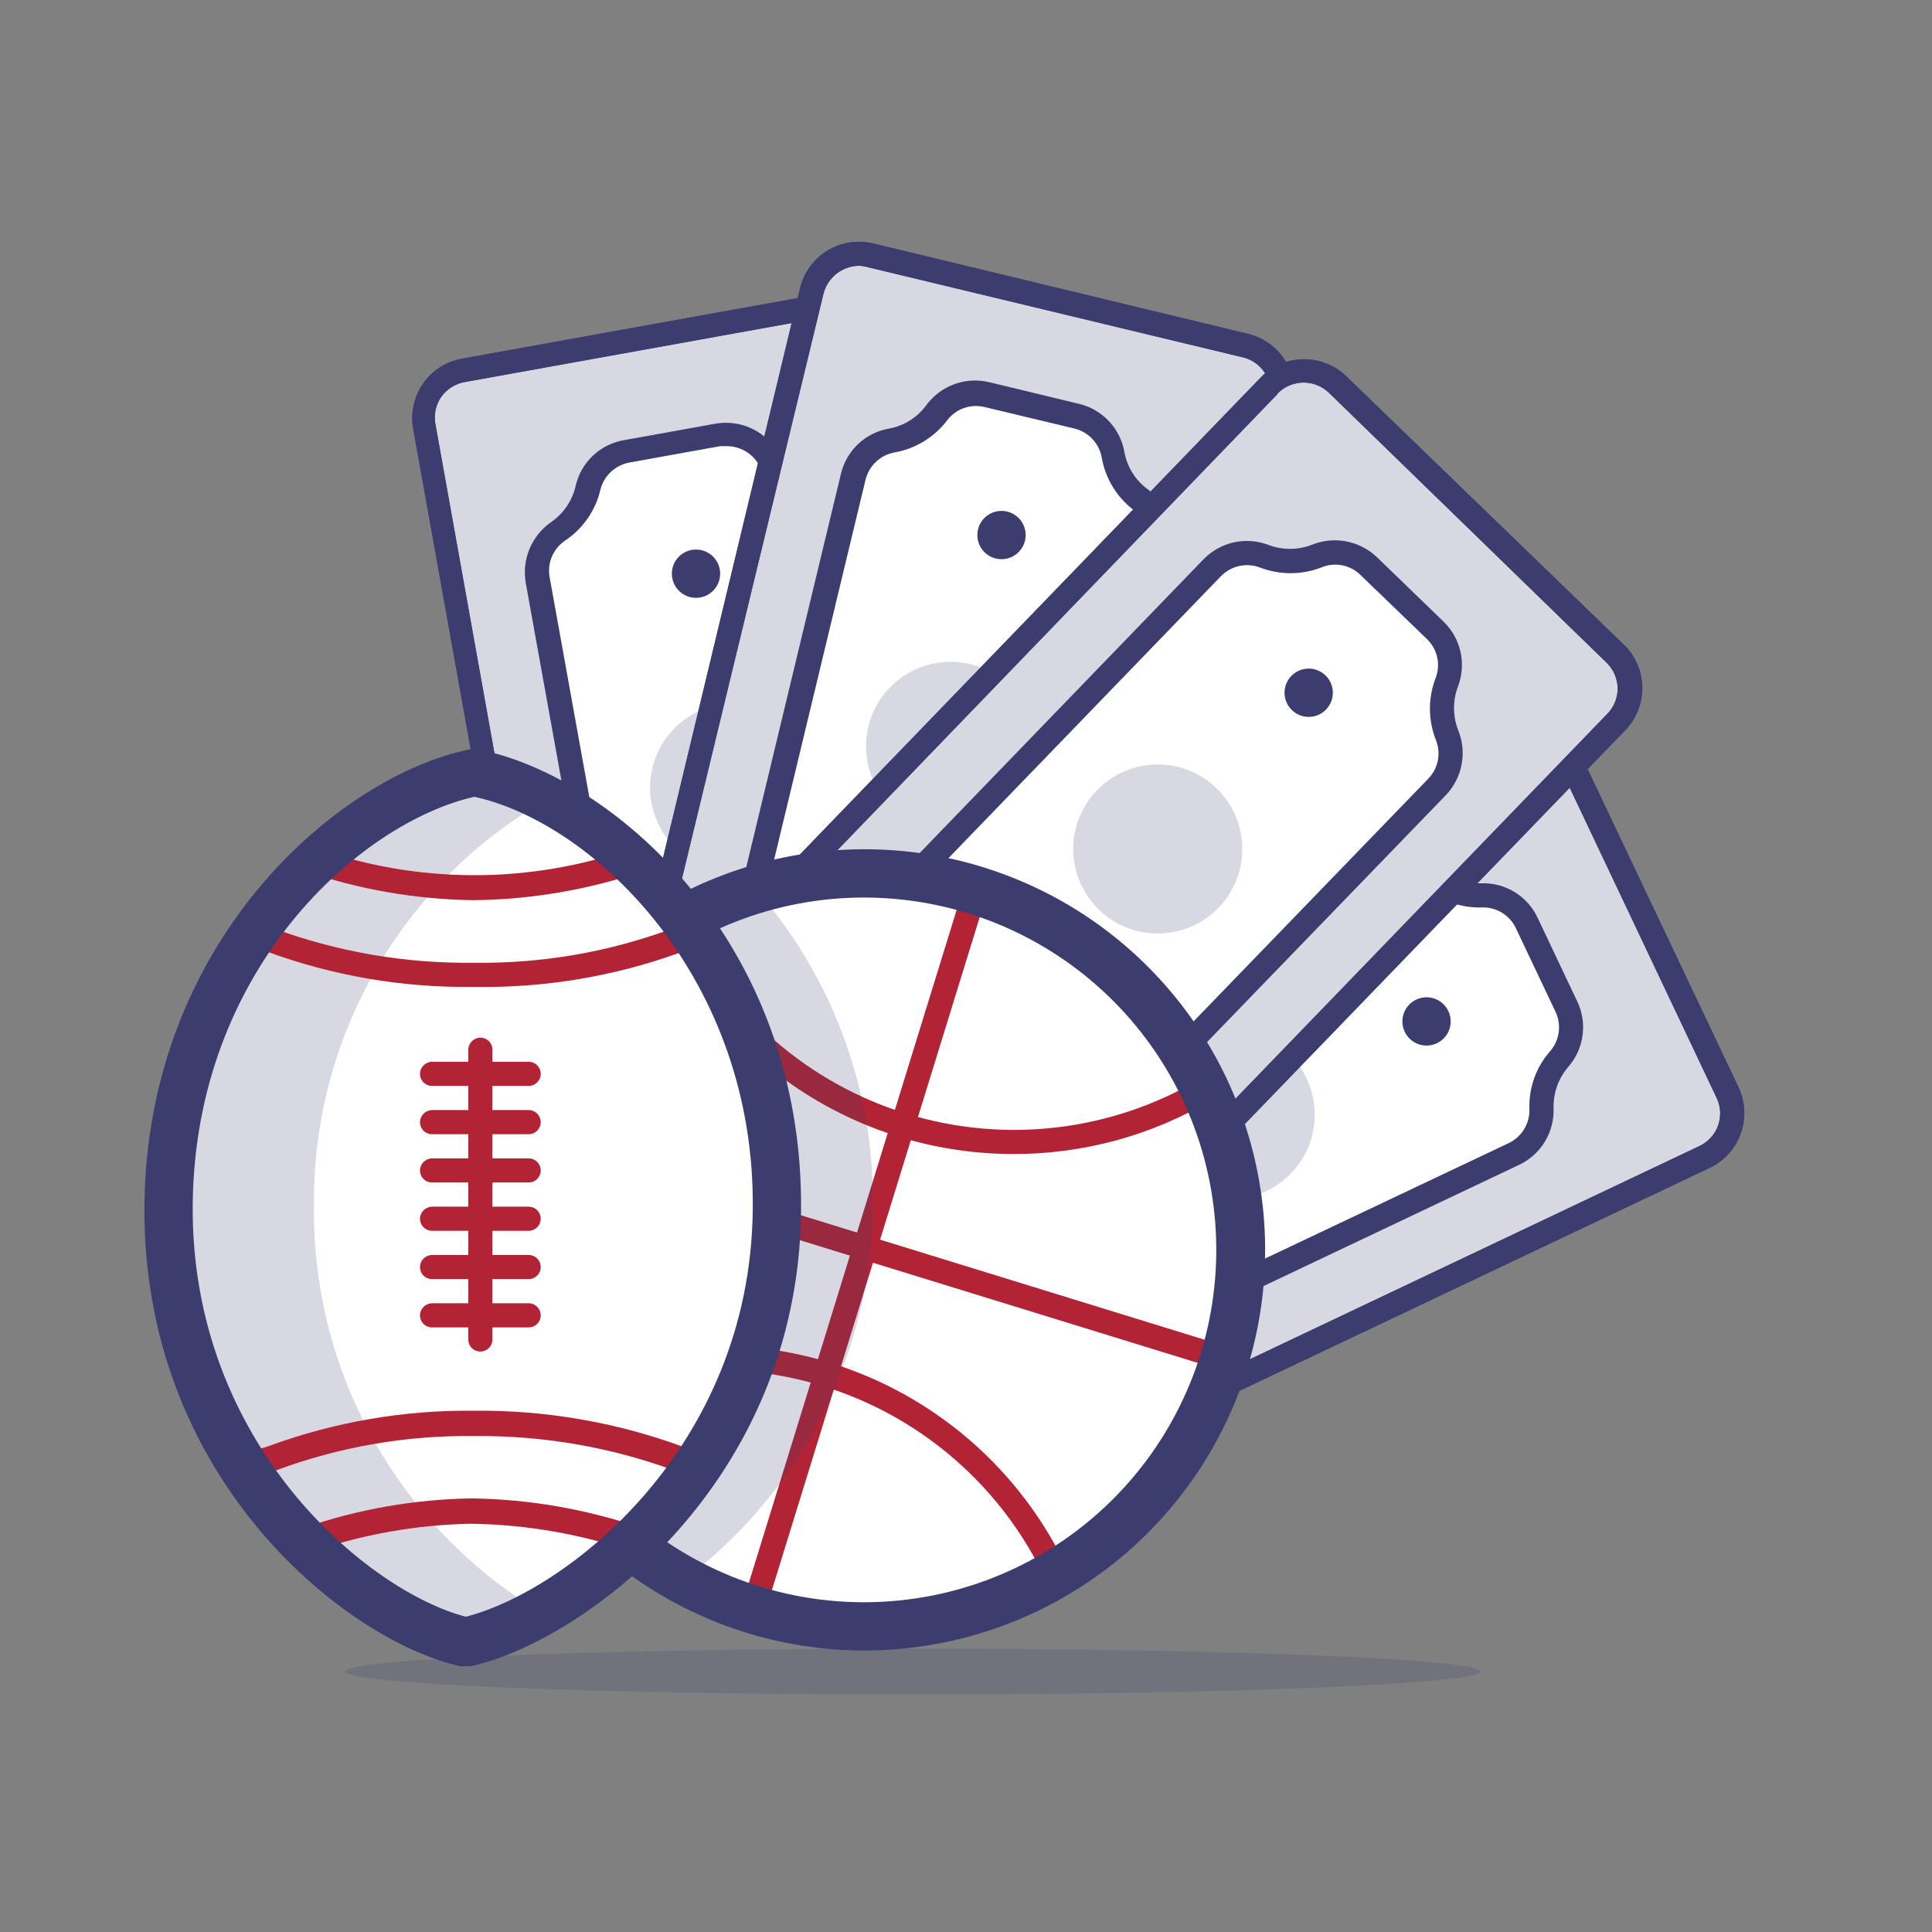 <?xml version="1.0" encoding="UTF-8"?> <svg xmlns="http://www.w3.org/2000/svg" width="80" height="80" viewBox="0 0 80 80" fill="none"><rect x="0" y="0" width="80" height="80" fill="#808080" stroke="none"/><path d="M37.79 70.165C50.769 70.165 61.29 69.74 61.29 69.215C61.29 68.691 50.769 68.265 37.79 68.265C24.811 68.265 14.29 68.691 14.29 69.215C14.29 69.74 24.811 70.165 37.79 70.165Z" fill="#3D3C6F" fill-opacity="0.2"></path><path d="M25.835 52.846L41.581 50.004C42.668 49.808 43.39 48.768 43.194 47.681L37.155 14.222C36.959 13.134 35.919 12.412 34.832 12.608L19.086 15.45C17.999 15.646 17.277 16.686 17.473 17.773L23.512 51.233C23.708 52.32 24.748 53.042 25.835 52.846Z" fill="white"></path><path d="M25.57 53.275C24.983 53.275 24.416 53.069 23.966 52.692C23.516 52.315 23.213 51.793 23.11 51.215L17.11 17.755C16.993 17.106 17.138 16.436 17.512 15.893C17.887 15.35 18.461 14.977 19.11 14.855L34.85 12.015C35.501 11.898 36.171 12.043 36.716 12.417C37.261 12.791 37.636 13.366 37.76 14.015L43.76 47.475C43.877 48.125 43.732 48.794 43.357 49.337C42.983 49.881 42.408 50.254 41.76 50.375L26.01 53.215C25.866 53.25 25.718 53.27 25.57 53.275ZM35.28 12.975H35.01L19.27 15.815C19.07 15.847 18.879 15.918 18.707 16.024C18.536 16.131 18.387 16.271 18.27 16.435C18.157 16.599 18.078 16.782 18.037 16.976C17.995 17.17 17.993 17.37 18.03 17.565L24.03 51.025C24.103 51.417 24.328 51.764 24.656 51.991C24.983 52.218 25.387 52.305 25.78 52.235L41.52 49.395C41.923 49.325 42.282 49.098 42.52 48.765C42.744 48.438 42.83 48.036 42.76 47.645L36.76 14.185C36.695 13.843 36.513 13.534 36.244 13.311C35.976 13.088 35.639 12.966 35.29 12.965L35.28 12.975Z" fill="#3D3C6F"></path><path d="M35.015 12.374L19.269 15.216C18.182 15.412 17.46 16.453 17.656 17.54L23.694 50.999C23.891 52.086 24.931 52.808 26.018 52.612L41.763 49.77C42.85 49.574 43.573 48.534 43.376 47.447L37.338 13.988C37.142 12.9 36.102 12.178 35.015 12.374Z" fill="#3D3C6F" fill-opacity="0.2"></path><path d="M25.57 53.275C24.983 53.275 24.416 53.069 23.966 52.692C23.516 52.315 23.213 51.793 23.11 51.215L17.11 17.755C16.993 17.106 17.138 16.436 17.512 15.893C17.887 15.35 18.461 14.977 19.11 14.855L34.85 12.015C35.501 11.898 36.171 12.043 36.716 12.417C37.261 12.791 37.636 13.366 37.76 14.015L43.76 47.475C43.877 48.125 43.732 48.794 43.357 49.337C42.983 49.881 42.408 50.254 41.76 50.375L26.01 53.215C25.866 53.25 25.718 53.27 25.57 53.275ZM35.28 12.975H35.01L19.27 15.815C19.07 15.847 18.879 15.918 18.707 16.024C18.536 16.131 18.387 16.271 18.27 16.435C18.157 16.599 18.078 16.782 18.037 16.976C17.995 17.17 17.993 17.37 18.03 17.565L24.03 51.025C24.103 51.417 24.328 51.764 24.656 51.991C24.983 52.218 25.387 52.305 25.78 52.235L41.52 49.395C41.923 49.325 42.282 49.098 42.52 48.765C42.744 48.438 42.83 48.036 42.76 47.645L36.76 14.185C36.695 13.843 36.513 13.534 36.244 13.311C35.976 13.088 35.639 12.966 35.29 12.965L35.28 12.975Z" fill="#3D3C6F"></path><path d="M29.09 46.365C29.305 46.686 29.608 46.938 29.963 47.091C30.318 47.244 30.709 47.29 31.09 47.225L34.86 46.545C35.243 46.476 35.598 46.296 35.88 46.028C36.163 45.759 36.361 45.414 36.45 45.035C36.627 44.297 37.078 43.654 37.71 43.235C38.029 43.019 38.279 42.716 38.43 42.361C38.581 42.006 38.626 41.615 38.56 41.235L35.04 21.725C34.97 21.342 34.791 20.987 34.522 20.705C34.254 20.422 33.909 20.224 33.53 20.135C32.797 19.953 32.156 19.508 31.73 18.885C31.515 18.564 31.212 18.312 30.857 18.159C30.502 18.007 30.111 17.96 29.73 18.025L25.96 18.705C25.577 18.775 25.222 18.955 24.94 19.223C24.657 19.491 24.459 19.836 24.37 20.215C24.195 20.951 23.749 21.594 23.12 22.015C22.8 22.231 22.55 22.535 22.4 22.89C22.249 23.244 22.204 23.635 22.27 24.015L25.79 43.525C25.859 43.907 26.037 44.261 26.303 44.543C26.57 44.826 26.913 45.024 27.29 45.115C28.026 45.29 28.669 45.736 29.09 46.365Z" fill="white"></path><path d="M30.76 47.755C30.348 47.756 29.943 47.654 29.581 47.461C29.218 47.267 28.908 46.987 28.68 46.645C28.319 46.14 27.785 45.784 27.18 45.645C26.704 45.532 26.272 45.283 25.936 44.927C25.6 44.572 25.376 44.127 25.29 43.645L21.77 24.135C21.687 23.655 21.743 23.162 21.933 22.713C22.123 22.265 22.438 21.88 22.84 21.605C23.349 21.248 23.706 20.713 23.84 20.105C23.951 19.63 24.2 19.198 24.556 18.863C24.912 18.529 25.358 18.307 25.84 18.225L29.619 17.545C30.098 17.459 30.591 17.515 31.039 17.705C31.487 17.895 31.869 18.211 32.14 18.615C32.498 19.123 33.033 19.479 33.64 19.615C34.115 19.727 34.547 19.976 34.882 20.331C35.216 20.687 35.438 21.134 35.52 21.615L39.04 41.135C39.126 41.614 39.07 42.107 38.88 42.555C38.69 43.002 38.374 43.385 37.97 43.655C37.462 44.014 37.106 44.549 36.97 45.155C36.858 45.631 36.609 46.063 36.254 46.397C35.898 46.732 35.451 46.954 34.97 47.035L31.2 47.715C31.055 47.743 30.907 47.756 30.76 47.755ZM30.09 18.475H29.82L26.05 19.155C25.764 19.21 25.5 19.346 25.289 19.546C25.078 19.746 24.929 20.003 24.86 20.285C24.656 21.145 24.134 21.895 23.4 22.385C23.156 22.548 22.966 22.779 22.852 23.049C22.738 23.32 22.706 23.617 22.76 23.905L26.28 43.415C26.33 43.704 26.464 43.971 26.665 44.184C26.866 44.398 27.125 44.547 27.41 44.615C28.271 44.815 29.023 45.338 29.51 46.075C29.673 46.316 29.902 46.505 30.17 46.618C30.438 46.732 30.733 46.765 31.02 46.715L34.79 46.035C35.078 45.983 35.344 45.849 35.557 45.648C35.77 45.448 35.92 45.19 35.989 44.905C36.189 44.044 36.712 43.292 37.45 42.805C37.689 42.639 37.877 42.407 37.99 42.138C38.104 41.869 38.138 41.573 38.09 41.285L34.57 21.775C34.518 21.487 34.383 21.221 34.183 21.008C33.982 20.794 33.724 20.644 33.44 20.575C32.578 20.376 31.827 19.853 31.34 19.115C31.198 18.916 31.011 18.754 30.793 18.642C30.575 18.531 30.334 18.474 30.09 18.475Z" fill="#3D3C6F"></path><path d="M30.42 36.115C32.353 36.115 33.92 34.548 33.92 32.615C33.92 30.682 32.353 29.115 30.42 29.115C28.487 29.115 26.92 30.682 26.92 32.615C26.92 34.548 28.487 36.115 30.42 36.115Z" fill="#3D3C6F" fill-opacity="0.2"></path><path d="M28.82 24.755C29.372 24.755 29.82 24.307 29.82 23.755C29.82 23.203 29.372 22.755 28.82 22.755C28.267 22.755 27.82 23.203 27.82 23.755C27.82 24.307 28.267 24.755 28.82 24.755Z" fill="#3D3C6F"></path><path d="M32.02 42.465C32.572 42.465 33.02 42.017 33.02 41.465C33.02 40.913 32.572 40.465 32.02 40.465C31.467 40.465 31.02 40.913 31.02 41.465C31.02 42.017 31.467 42.465 32.02 42.465Z" fill="#3D3C6F"></path><path d="M27.158 47.505L42.714 51.248C43.788 51.507 44.868 50.846 45.126 49.772L53.081 16.715C53.339 15.642 52.678 14.561 51.604 14.303L36.048 10.56C34.974 10.301 33.894 10.962 33.636 12.036L25.681 45.093C25.423 46.167 26.084 47.247 27.158 47.505Z" fill="white"></path><path d="M43.17 51.815C42.97 51.813 42.772 51.786 42.58 51.735L27.02 47.995C26.7 47.923 26.399 47.786 26.134 47.594C25.87 47.401 25.647 47.157 25.48 46.875C25.306 46.596 25.19 46.285 25.138 45.961C25.087 45.636 25.101 45.304 25.18 44.985L33.13 11.925C33.286 11.284 33.689 10.731 34.25 10.385C34.812 10.039 35.487 9.928 36.13 10.075L51.68 13.825C52.322 13.979 52.877 14.382 53.223 14.944C53.57 15.506 53.68 16.182 53.53 16.825L45.53 49.885C45.373 50.531 44.967 51.089 44.4 51.435C44.029 51.665 43.605 51.796 43.17 51.815ZM35.56 11.005C35.224 11.012 34.9 11.127 34.637 11.335C34.373 11.543 34.185 11.831 34.1 12.155L26.1 45.215C26.054 45.406 26.046 45.604 26.077 45.798C26.108 45.992 26.177 46.178 26.28 46.345C26.38 46.516 26.515 46.664 26.675 46.781C26.835 46.898 27.017 46.981 27.21 47.025L42.76 50.765C42.951 50.813 43.151 50.822 43.346 50.791C43.541 50.761 43.729 50.692 43.897 50.589C44.066 50.486 44.212 50.35 44.327 50.19C44.443 50.029 44.525 49.848 44.57 49.655L52.57 16.605C52.662 16.216 52.597 15.807 52.39 15.465C52.287 15.297 52.152 15.152 51.992 15.037C51.833 14.921 51.651 14.839 51.46 14.795L35.9 11.055C35.789 11.024 35.675 11.007 35.56 11.005Z" fill="#3D3C6F"></path><path d="M33.28 11.945L25.46 44.925C25.206 45.997 25.869 47.071 26.94 47.325L42.46 51.005C43.531 51.259 44.606 50.597 44.86 49.525L52.68 16.545C52.934 15.474 52.271 14.399 51.2 14.145L35.68 10.465C34.609 10.211 33.534 10.874 33.28 11.945Z" fill="#3D3C6F" fill-opacity="0.2"></path><path d="M43.17 51.815C42.97 51.813 42.772 51.786 42.58 51.735L27.02 47.995C26.7 47.923 26.399 47.786 26.134 47.594C25.87 47.401 25.647 47.157 25.48 46.875C25.306 46.596 25.19 46.285 25.138 45.961C25.087 45.636 25.101 45.304 25.18 44.985L33.13 11.925C33.286 11.284 33.689 10.731 34.25 10.385C34.812 10.039 35.487 9.928 36.13 10.075L51.68 13.825C52.322 13.979 52.877 14.382 53.223 14.944C53.57 15.506 53.68 16.182 53.53 16.825L45.53 49.885C45.373 50.531 44.967 51.089 44.4 51.435C44.029 51.665 43.605 51.796 43.17 51.815ZM35.56 11.005C35.224 11.012 34.9 11.127 34.637 11.335C34.373 11.543 34.185 11.831 34.1 12.155L26.1 45.215C26.054 45.406 26.046 45.604 26.077 45.798C26.108 45.992 26.177 46.178 26.28 46.345C26.38 46.516 26.515 46.664 26.675 46.781C26.835 46.898 27.017 46.981 27.21 47.025L42.76 50.765C42.951 50.813 43.151 50.822 43.346 50.791C43.541 50.761 43.729 50.692 43.897 50.589C44.066 50.486 44.212 50.35 44.327 50.19C44.443 50.029 44.525 49.848 44.57 49.655L52.57 16.605C52.662 16.216 52.597 15.807 52.39 15.465C52.287 15.297 52.152 15.152 51.992 15.037C51.833 14.921 51.651 14.839 51.46 14.795L35.9 11.055C35.789 11.024 35.675 11.007 35.56 11.005Z" fill="#3D3C6F"></path><path d="M32.61 42.965C32.678 43.347 32.857 43.701 33.123 43.983C33.39 44.266 33.732 44.464 34.11 44.555L37.83 45.455C38.209 45.547 38.608 45.526 38.975 45.395C39.343 45.264 39.665 45.027 39.9 44.715C40.357 44.113 41.025 43.706 41.77 43.575C42.152 43.506 42.505 43.328 42.788 43.062C43.07 42.795 43.269 42.453 43.36 42.075L48 22.785C48.091 22.408 48.071 22.012 47.941 21.647C47.811 21.281 47.578 20.961 47.27 20.725C46.664 20.269 46.253 19.601 46.12 18.855C46.053 18.471 45.875 18.115 45.608 17.831C45.342 17.547 44.998 17.347 44.62 17.255L40.89 16.365C40.511 16.275 40.115 16.297 39.749 16.428C39.384 16.56 39.064 16.795 38.83 17.105C38.372 17.707 37.704 18.114 36.96 18.245C36.576 18.312 36.22 18.49 35.936 18.756C35.651 19.023 35.451 19.366 35.36 19.745L30.72 39.025C30.627 39.405 30.648 39.803 30.78 40.171C30.911 40.539 31.148 40.86 31.46 41.095C32.066 41.551 32.476 42.219 32.61 42.965Z" fill="white"></path><path d="M38.29 46.015C38.095 46.012 37.9 45.988 37.71 45.945L33.98 45.045C33.506 44.931 33.076 44.68 32.742 44.325C32.408 43.97 32.185 43.525 32.1 43.045C31.984 42.414 31.625 41.854 31.1 41.485C30.712 41.191 30.419 40.791 30.255 40.333C30.092 39.874 30.066 39.378 30.18 38.905L34.82 19.625C34.931 19.15 35.18 18.718 35.536 18.383C35.892 18.049 36.339 17.827 36.82 17.745C37.45 17.628 38.01 17.269 38.38 16.745C38.675 16.358 39.075 16.066 39.533 15.902C39.991 15.739 40.487 15.712 40.96 15.825L44.69 16.725C45.163 16.839 45.592 17.09 45.924 17.445C46.257 17.801 46.478 18.246 46.56 18.725C46.677 19.356 47.036 19.916 47.56 20.285C47.947 20.58 48.239 20.981 48.403 21.439C48.566 21.897 48.593 22.392 48.48 22.865L43.84 42.145C43.726 42.62 43.476 43.05 43.121 43.384C42.766 43.718 42.32 43.941 41.84 44.025C41.214 44.148 40.66 44.506 40.29 45.025C40.056 45.334 39.754 45.585 39.407 45.757C39.06 45.929 38.677 46.017 38.29 46.015ZM33.09 42.875C33.141 43.164 33.275 43.431 33.475 43.645C33.676 43.858 33.935 44.008 34.22 44.075L37.94 44.965C38.224 45.037 38.522 45.023 38.798 44.925C39.074 44.828 39.315 44.65 39.49 44.415C40.019 43.709 40.8 43.233 41.67 43.085C41.958 43.034 42.225 42.899 42.438 42.699C42.651 42.498 42.801 42.24 42.87 41.955L47.51 22.675C47.578 22.39 47.561 22.092 47.462 21.817C47.362 21.541 47.184 21.301 46.95 21.125C46.246 20.593 45.771 19.814 45.62 18.945C45.568 18.657 45.434 18.391 45.233 18.177C45.032 17.965 44.774 17.814 44.49 17.745L40.77 16.855C40.486 16.785 40.188 16.799 39.912 16.897C39.636 16.995 39.396 17.172 39.22 17.405C38.686 18.107 37.908 18.581 37.04 18.735C36.752 18.787 36.485 18.922 36.272 19.122C36.059 19.323 35.909 19.581 35.84 19.865L31.2 39.145C31.132 39.429 31.148 39.727 31.245 40.002C31.343 40.277 31.518 40.518 31.75 40.695C32.456 41.227 32.934 42.005 33.09 42.875Z" fill="#3D3C6F"></path><path d="M39.36 34.405C41.293 34.405 42.86 32.838 42.86 30.905C42.86 28.972 41.293 27.405 39.36 27.405C37.427 27.405 35.86 28.972 35.86 30.905C35.86 32.838 37.427 34.405 39.36 34.405Z" fill="#3D3C6F" fill-opacity="0.2"></path><path d="M41.47 23.155C42.022 23.155 42.47 22.708 42.47 22.155C42.47 21.603 42.022 21.155 41.47 21.155C40.917 21.155 40.47 21.603 40.47 22.155C40.47 22.708 40.917 23.155 41.47 23.155Z" fill="#3D3C6F"></path><path d="M37.26 40.655C37.812 40.655 38.26 40.208 38.26 39.655C38.26 39.103 37.812 38.655 37.26 38.655C36.708 38.655 36.26 39.103 36.26 39.655C36.26 40.208 36.708 40.655 37.26 40.655Z" fill="#3D3C6F"></path><path d="M30.288 47.045L37.143 61.502C37.616 62.5 38.809 62.925 39.807 62.452L70.528 47.884C71.526 47.411 71.952 46.218 71.478 45.22L64.623 30.763C64.15 29.765 62.957 29.34 61.959 29.813L31.238 44.381C30.24 44.854 29.814 46.047 30.288 47.045Z" fill="white"></path><path d="M39.01 63.175C38.723 63.176 38.438 63.125 38.17 63.025C37.86 62.917 37.574 62.749 37.33 62.529C37.086 62.309 36.889 62.042 36.75 61.745L29.89 47.275C29.608 46.675 29.576 45.989 29.799 45.365C30.022 44.741 30.482 44.231 31.08 43.945L61.8 29.375C62.096 29.235 62.418 29.154 62.746 29.139C63.074 29.123 63.401 29.173 63.71 29.285C64.02 29.393 64.305 29.562 64.549 29.782C64.793 30.002 64.99 30.268 65.13 30.565L71.99 45.025C72.271 45.625 72.304 46.312 72.081 46.935C71.858 47.559 71.397 48.069 70.8 48.355L40.08 62.925C39.746 63.086 39.38 63.171 39.01 63.175ZM62.23 30.295L31.51 44.855C31.149 45.029 30.872 45.338 30.74 45.715C30.67 45.899 30.64 46.095 30.65 46.291C30.66 46.488 30.711 46.68 30.8 46.855L37.65 61.315C37.733 61.494 37.85 61.654 37.996 61.787C38.142 61.919 38.314 62.02 38.5 62.085C38.685 62.155 38.883 62.185 39.081 62.175C39.279 62.165 39.472 62.114 39.65 62.025L70.37 47.455C70.549 47.372 70.709 47.253 70.842 47.107C70.975 46.961 71.077 46.79 71.143 46.604C71.209 46.418 71.238 46.22 71.227 46.023C71.216 45.826 71.166 45.633 71.08 45.455L64.23 30.995C64.059 30.636 63.754 30.359 63.38 30.225C63.003 30.095 62.591 30.116 62.23 30.285V30.295Z" fill="#3D3C6F"></path><path d="M62.029 29.779L31.308 44.347C30.31 44.82 29.884 46.013 30.357 47.011L37.213 61.468C37.686 62.466 38.879 62.891 39.877 62.418L70.598 47.85C71.596 47.377 72.021 46.184 71.548 45.186L64.693 30.729C64.219 29.731 63.027 29.306 62.029 29.779Z" fill="#3D3C6F" fill-opacity="0.2"></path><path d="M39.01 63.175C38.723 63.176 38.438 63.125 38.17 63.025C37.86 62.917 37.574 62.749 37.33 62.529C37.086 62.309 36.889 62.042 36.75 61.745L29.89 47.275C29.608 46.675 29.576 45.989 29.799 45.365C30.022 44.741 30.482 44.231 31.08 43.945L61.8 29.375C62.096 29.235 62.418 29.154 62.746 29.139C63.074 29.123 63.401 29.173 63.71 29.285C64.02 29.393 64.305 29.562 64.549 29.782C64.793 30.002 64.99 30.268 65.13 30.565L71.99 45.025C72.271 45.625 72.304 46.312 72.081 46.935C71.858 47.559 71.397 48.069 70.8 48.355L40.08 62.925C39.746 63.086 39.38 63.171 39.01 63.175ZM62.23 30.295L31.51 44.855C31.149 45.029 30.872 45.338 30.74 45.715C30.67 45.899 30.64 46.095 30.65 46.291C30.66 46.488 30.711 46.68 30.8 46.855L37.65 61.315C37.733 61.494 37.85 61.654 37.996 61.787C38.142 61.919 38.314 62.02 38.5 62.085C38.685 62.155 38.883 62.185 39.081 62.175C39.279 62.165 39.472 62.114 39.65 62.025L70.37 47.455C70.549 47.372 70.709 47.253 70.842 47.107C70.975 46.961 71.077 46.79 71.143 46.604C71.209 46.418 71.238 46.22 71.227 46.023C71.216 45.826 71.166 45.633 71.08 45.455L64.23 30.995C64.059 30.636 63.754 30.359 63.38 30.225C63.003 30.095 62.591 30.116 62.23 30.285V30.295Z" fill="#3D3C6F"></path><path d="M37.29 48.475C37.034 48.769 36.87 49.13 36.816 49.516C36.763 49.901 36.823 50.294 36.99 50.645L38.63 54.105C38.797 54.456 39.063 54.752 39.395 54.954C39.727 55.157 40.111 55.258 40.5 55.245C41.255 55.224 41.991 55.488 42.56 55.985C42.853 56.241 43.215 56.406 43.6 56.459C43.986 56.512 44.378 56.452 44.73 56.285L62.65 47.785C63.003 47.62 63.3 47.355 63.504 47.022C63.709 46.69 63.811 46.305 63.8 45.915C63.773 45.158 64.034 44.418 64.53 43.845C64.785 43.552 64.95 43.191 65.003 42.805C65.056 42.42 64.996 42.027 64.83 41.675L63.19 38.215C63.023 37.864 62.757 37.569 62.425 37.367C62.093 37.164 61.709 37.063 61.32 37.075C60.564 37.097 59.829 36.833 59.26 36.335C58.965 36.078 58.602 35.912 58.215 35.858C57.827 35.805 57.433 35.867 57.08 36.035L39.17 44.535C38.817 44.701 38.52 44.966 38.315 45.298C38.111 45.631 38.008 46.015 38.02 46.405C38.047 47.163 37.786 47.902 37.29 48.475Z" fill="white"></path><path d="M43.91 56.975C43.306 56.976 42.722 56.755 42.27 56.355C41.79 55.943 41.173 55.725 40.54 55.745C40.055 55.756 39.578 55.627 39.164 55.374C38.751 55.12 38.42 54.753 38.21 54.315L36.57 50.855C36.361 50.417 36.284 49.926 36.349 49.445C36.415 48.963 36.621 48.512 36.94 48.145C37.351 47.668 37.569 47.055 37.55 46.425C37.533 45.938 37.66 45.457 37.914 45.041C38.168 44.625 38.539 44.293 38.98 44.085L56.9 35.585C57.339 35.378 57.829 35.303 58.31 35.369C58.791 35.434 59.242 35.638 59.61 35.955C60.082 36.376 60.698 36.598 61.33 36.575C61.818 36.557 62.299 36.683 62.716 36.937C63.132 37.192 63.464 37.563 63.67 38.005L65.31 41.465C65.519 41.904 65.596 42.394 65.53 42.876C65.465 43.357 65.259 43.809 64.94 44.175C64.529 44.652 64.311 45.266 64.33 45.895C64.347 46.383 64.22 46.864 63.966 47.28C63.712 47.696 63.341 48.028 62.9 48.235L44.98 56.735C44.645 56.892 44.28 56.974 43.91 56.975ZM40.62 54.745C41.466 54.742 42.284 55.048 42.92 55.605C43.141 55.797 43.413 55.919 43.702 55.959C43.992 55.998 44.286 55.951 44.55 55.825L62.47 47.335C62.733 47.21 62.955 47.011 63.107 46.763C63.26 46.514 63.337 46.227 63.33 45.935C63.296 45.051 63.604 44.188 64.19 43.525C64.381 43.304 64.504 43.033 64.543 42.743C64.582 42.454 64.536 42.159 64.41 41.895L62.77 38.435C62.646 38.171 62.447 37.949 62.198 37.797C61.95 37.644 61.662 37.567 61.37 37.575C60.487 37.603 59.626 37.296 58.96 36.715C58.739 36.524 58.467 36.401 58.178 36.362C57.888 36.323 57.594 36.369 57.33 36.495L39.41 44.985C39.147 45.111 38.925 45.31 38.773 45.558C38.62 45.806 38.543 46.094 38.55 46.385C38.579 47.269 38.271 48.13 37.69 48.795C37.499 49.016 37.376 49.288 37.337 49.577C37.297 49.867 37.344 50.162 37.47 50.425L39.11 53.885C39.232 54.151 39.431 54.374 39.68 54.527C39.929 54.68 40.218 54.756 40.51 54.745H40.62Z" fill="#3D3C6F"></path><path d="M50.94 49.655C52.872 49.655 54.44 48.088 54.44 46.155C54.44 44.222 52.872 42.655 50.94 42.655C49.007 42.655 47.44 44.222 47.44 46.155C47.44 48.088 49.007 49.655 50.94 49.655Z" fill="#3D3C6F" fill-opacity="0.2"></path><path d="M59.07 43.295C59.622 43.295 60.07 42.847 60.07 42.295C60.07 41.743 59.622 41.295 59.07 41.295C58.517 41.295 58.07 41.743 58.07 42.295C58.07 42.847 58.517 43.295 59.07 43.295Z" fill="#3D3C6F"></path><path d="M42.81 51.015C43.362 51.015 43.81 50.567 43.81 50.015C43.81 49.463 43.362 49.015 42.81 49.015C42.257 49.015 41.81 49.463 41.81 50.015C41.81 50.567 42.257 51.015 42.81 51.015Z" fill="#3D3C6F"></path><path d="M28.866 43.254L40.371 54.373C41.166 55.141 42.432 55.119 43.199 54.325L66.826 29.875C67.594 29.081 67.572 27.815 66.778 27.047L55.272 15.929C54.478 15.161 53.212 15.183 52.444 15.977L28.817 40.426C28.05 41.221 28.072 42.487 28.866 43.254Z" fill="white"></path><path d="M41.88 55.445C41.231 55.446 40.608 55.194 40.14 54.745L28.64 43.625C28.164 43.163 27.89 42.531 27.879 41.867C27.868 41.204 28.12 40.563 28.58 40.085L52.2 15.635C52.662 15.159 53.294 14.886 53.957 14.875C54.621 14.863 55.261 15.115 55.74 15.575L67.24 26.695C67.477 26.923 67.666 27.196 67.797 27.498C67.928 27.799 67.999 28.124 68.004 28.453C68.01 28.782 67.951 29.108 67.83 29.414C67.709 29.72 67.529 29.999 67.3 30.235L43.68 54.685C43.451 54.922 43.178 55.111 42.876 55.241C42.574 55.372 42.249 55.441 41.92 55.445H41.88ZM52.88 16.335L29.29 40.785C29.011 41.068 28.855 41.448 28.855 41.845C28.855 42.242 29.011 42.623 29.29 42.905L40.8 54.025C41.081 54.306 41.462 54.464 41.86 54.464C42.257 54.464 42.639 54.306 42.92 54.025L66.54 29.575C66.68 29.437 66.791 29.272 66.867 29.09C66.943 28.908 66.983 28.712 66.983 28.515C66.983 28.318 66.943 28.123 66.867 27.941C66.791 27.759 66.68 27.594 66.54 27.455L55.04 16.275C54.757 15.997 54.376 15.841 53.98 15.841C53.583 15.841 53.202 15.997 52.92 16.275L52.88 16.335Z" fill="#3D3C6F"></path><path d="M52.557 15.874L28.93 40.323C28.162 41.117 28.184 42.383 28.978 43.151L40.484 54.27C41.278 55.037 42.544 55.016 43.312 54.221L66.939 29.772C67.706 28.978 67.685 27.712 66.89 26.944L55.385 15.825C54.59 15.058 53.324 15.079 52.557 15.874Z" fill="#3D3C6F" fill-opacity="0.2"></path><path d="M41.88 55.445C41.231 55.446 40.608 55.194 40.14 54.745L28.64 43.625C28.164 43.163 27.89 42.531 27.879 41.867C27.868 41.204 28.12 40.563 28.58 40.085L52.2 15.635C52.662 15.159 53.294 14.886 53.957 14.875C54.621 14.863 55.261 15.115 55.74 15.575L67.24 26.695C67.477 26.923 67.666 27.196 67.797 27.498C67.928 27.799 67.999 28.124 68.004 28.453C68.01 28.782 67.951 29.108 67.83 29.414C67.709 29.72 67.529 29.999 67.3 30.235L43.68 54.685C43.451 54.922 43.178 55.111 42.876 55.241C42.574 55.372 42.249 55.441 41.92 55.445H41.88ZM52.88 16.335L29.29 40.785C29.011 41.068 28.855 41.448 28.855 41.845C28.855 42.242 29.011 42.623 29.29 42.905L40.8 54.025C41.081 54.306 41.462 54.464 41.86 54.464C42.257 54.464 42.639 54.306 42.92 54.025L66.54 29.575C66.68 29.437 66.791 29.272 66.867 29.09C66.943 28.908 66.983 28.712 66.983 28.515C66.983 28.318 66.943 28.123 66.867 27.941C66.791 27.759 66.68 27.594 66.54 27.455L55.04 16.275C54.757 15.997 54.376 15.841 53.98 15.841C53.583 15.841 53.202 15.997 52.92 16.275L52.88 16.335Z" fill="#3D3C6F"></path><path d="M36 42.115C35.864 42.481 35.838 42.878 35.925 43.258C36.012 43.639 36.208 43.985 36.49 44.255L39.24 46.915C39.519 47.185 39.872 47.367 40.254 47.44C40.636 47.513 41.03 47.473 41.39 47.325C42.096 47.047 42.883 47.047 43.59 47.325C43.954 47.459 44.349 47.484 44.728 47.397C45.106 47.31 45.45 47.115 45.72 46.835L59.5 32.575C59.771 32.297 59.956 31.945 60.03 31.563C60.105 31.181 60.066 30.785 59.92 30.425C59.644 29.721 59.644 28.939 59.92 28.235C60.056 27.869 60.082 27.472 59.995 27.092C59.907 26.712 59.711 26.365 59.43 26.095L56.68 23.435C56.4 23.165 56.048 22.983 55.666 22.91C55.284 22.837 54.889 22.877 54.53 23.025C53.823 23.304 53.037 23.304 52.33 23.025C51.965 22.891 51.57 22.866 51.192 22.953C50.814 23.041 50.469 23.236 50.2 23.515L36.41 37.775C36.14 38.055 35.957 38.407 35.885 38.789C35.812 39.171 35.852 39.566 36 39.925C36.276 40.629 36.276 41.411 36 42.115Z" fill="white"></path><path d="M40.63 47.985C39.98 47.981 39.357 47.726 38.89 47.275L36.14 44.615C35.79 44.278 35.545 43.845 35.437 43.371C35.329 42.897 35.361 42.401 35.53 41.945C35.76 41.357 35.76 40.703 35.53 40.115C35.343 39.665 35.292 39.17 35.385 38.692C35.477 38.213 35.709 37.773 36.05 37.425L49.83 23.165C50.168 22.815 50.6 22.57 51.074 22.462C51.548 22.354 52.044 22.386 52.5 22.555C53.088 22.785 53.742 22.785 54.33 22.555C54.781 22.374 55.275 22.327 55.752 22.419C56.228 22.512 56.669 22.739 57.02 23.075L59.77 25.735C60.12 26.073 60.365 26.505 60.473 26.979C60.581 27.453 60.549 27.949 60.38 28.405C60.15 28.993 60.15 29.647 60.38 30.235C60.563 30.685 60.613 31.178 60.522 31.655C60.432 32.133 60.205 32.574 59.87 32.925L46.08 47.185C45.741 47.533 45.309 47.776 44.835 47.885C44.361 47.993 43.867 47.962 43.41 47.795C42.823 47.56 42.167 47.56 41.58 47.795C41.278 47.917 40.956 47.982 40.63 47.985ZM36.47 42.295C36.367 42.568 36.346 42.865 36.41 43.149C36.474 43.434 36.62 43.693 36.83 43.895L39.59 46.555C39.798 46.76 40.062 46.898 40.348 46.953C40.635 47.009 40.931 46.978 41.2 46.865C42.023 46.545 42.937 46.545 43.76 46.865C44.034 46.967 44.331 46.986 44.616 46.92C44.9 46.855 45.159 46.707 45.36 46.495L59.15 32.235C59.352 32.025 59.488 31.761 59.541 31.475C59.594 31.189 59.563 30.893 59.45 30.625C59.13 29.802 59.13 28.888 59.45 28.065C59.553 27.793 59.574 27.495 59.51 27.211C59.446 26.927 59.3 26.667 59.09 26.465L56.33 23.805C56.122 23.601 55.858 23.462 55.572 23.407C55.285 23.352 54.989 23.382 54.72 23.495C53.897 23.815 52.983 23.815 52.16 23.495C51.887 23.395 51.591 23.375 51.307 23.439C51.023 23.503 50.764 23.647 50.56 23.855L36.77 38.125C36.569 38.335 36.432 38.599 36.377 38.884C36.322 39.17 36.351 39.465 36.46 39.735C36.785 40.557 36.785 41.473 36.46 42.295H36.47Z" fill="#3D3C6F"></path><path d="M47.94 38.655C49.872 38.655 51.44 37.088 51.44 35.155C51.44 33.222 49.872 31.655 47.94 31.655C46.007 31.655 44.44 33.222 44.44 35.155C44.44 37.088 46.007 38.655 47.94 38.655Z" fill="#3D3C6F" fill-opacity="0.2"></path><path d="M54.19 29.685C54.742 29.685 55.19 29.237 55.19 28.685C55.19 28.133 54.742 27.685 54.19 27.685C53.637 27.685 53.19 28.133 53.19 28.685C53.19 29.237 53.637 29.685 54.19 29.685Z" fill="#3D3C6F"></path><path d="M41.68 42.625C42.232 42.625 42.68 42.178 42.68 41.625C42.68 41.073 42.232 40.625 41.68 40.625C41.127 40.625 40.68 41.073 40.68 41.625C40.68 42.178 41.127 42.625 41.68 42.625Z" fill="#3D3C6F"></path><path d="M51.304 51.823C51.395 43.214 44.488 36.161 35.879 36.071C27.269 35.981 20.216 42.887 20.126 51.497C20.036 60.106 26.942 67.159 35.552 67.249C44.162 67.339 51.214 60.433 51.304 51.823Z" fill="white"></path><path d="M20.994 46.567L20.7 47.523L50.504 56.715L50.799 55.759L20.994 46.567Z" fill="#B22435"></path><path d="M41.97 47.785C38.917 47.787 35.927 46.919 33.35 45.282C30.773 43.646 28.716 41.309 27.42 38.545L28.32 38.115C29.215 40.017 30.498 41.71 32.085 43.088C33.672 44.465 35.529 45.497 37.537 46.116C39.546 46.735 41.661 46.929 43.748 46.684C45.836 46.44 47.849 45.762 49.66 44.695L50.16 45.555C47.679 47.02 44.851 47.79 41.97 47.785Z" fill="#B22435"></path><path d="M43.29 65.395C42.395 63.494 41.114 61.801 39.528 60.423C37.941 59.046 36.085 58.014 34.078 57.395C32.07 56.776 29.956 56.582 27.869 56.827C25.782 57.071 23.77 57.748 21.96 58.815L21.45 57.955C23.378 56.815 25.523 56.09 27.747 55.826C29.972 55.563 32.227 55.767 34.368 56.426C36.509 57.086 38.488 58.185 40.18 59.653C41.871 61.122 43.237 62.928 44.19 64.955L43.29 65.395Z" fill="#B22435"></path><path d="M39.917 36.694L30.714 66.495L31.67 66.79L40.872 36.989L39.917 36.694Z" fill="#B22435"></path><path d="M35.79 68.345C32.297 68.344 28.894 67.24 26.066 65.191C23.237 63.143 21.127 60.254 20.037 56.936C18.946 53.618 18.93 50.04 19.992 46.713C21.053 43.386 23.138 40.478 25.948 38.405C28.759 36.331 32.152 35.198 35.645 35.166C39.137 35.134 42.55 36.205 45.399 38.226C48.247 40.248 50.384 43.116 51.507 46.423C52.629 49.731 52.679 53.308 51.65 56.645C50.6 60.032 48.495 62.995 45.641 65.1C42.788 67.205 39.336 68.342 35.79 68.345ZM35.79 37.165C32.109 37.161 28.562 38.549 25.861 41.05C23.16 43.551 21.504 46.98 21.225 50.651C20.947 54.322 22.066 57.962 24.359 60.842C26.651 63.722 29.948 65.629 33.588 66.181C37.228 66.732 40.941 65.887 43.984 63.816C47.027 61.744 49.175 58.599 49.996 55.01C50.817 51.422 50.252 47.656 48.413 44.467C46.574 41.278 43.597 38.902 40.08 37.815C38.697 37.389 37.258 37.169 35.81 37.165H35.79Z" fill="#3D3C6F"></path><path d="M31.29 36.815C28.34 37.696 25.716 39.43 23.75 41.799C21.783 44.169 20.563 47.067 20.242 50.13C19.921 53.192 20.514 56.281 21.947 59.006C23.379 61.732 25.586 63.972 28.29 65.445C30.453 63.825 32.259 61.775 33.593 59.425C34.927 57.074 35.761 54.473 36.042 51.785C36.324 49.097 36.047 46.38 35.23 43.804C34.412 41.228 33.071 38.849 31.29 36.815Z" fill="#3D3C6F" fill-opacity="0.2"></path><path d="M32.19 50.105C32.07 60.655 23.79 66.975 19.31 67.965C14.79 66.965 6.89 60.395 7 49.835C7.11 39.275 14.79 32.965 19.64 31.965C24.79 32.965 32.29 39.545 32.19 50.105Z" fill="white"></path><path d="M13 49.835C12.979 46.435 13.865 43.09 15.566 40.146C17.268 37.202 19.723 34.765 22.68 33.085C21.739 32.57 20.728 32.193 19.68 31.965C14.83 32.965 7.16 39.285 7.04 49.835C6.92 60.385 14.83 66.975 19.35 67.965C20.403 67.703 21.413 67.292 22.35 66.745C19.449 64.99 17.059 62.505 15.418 59.538C13.778 56.571 12.944 53.225 13 49.835Z" fill="#3D3C6F" fill-opacity="0.2"></path><path d="M19.59 37.275C17.207 37.241 14.844 36.829 12.59 36.055L12.9 35.055C17.254 36.635 22.025 36.635 26.38 35.055L26.69 36.055C24.403 36.838 22.006 37.25 19.59 37.275Z" fill="#B22435"></path><path d="M19.61 40.865C16.684 40.906 13.775 40.408 11.03 39.395L10.12 39.105L10.42 38.155L11.34 38.445C13.986 39.42 16.789 39.901 19.61 39.865C22.41 39.907 25.194 39.429 27.82 38.455L28.82 38.145L29.13 39.145L28.13 39.455C25.399 40.44 22.512 40.918 19.61 40.865Z" fill="#B22435"></path><path d="M10.42 61.195L10.11 60.195L11.11 59.885C13.84 58.879 16.731 58.381 19.64 58.415C22.565 58.386 25.472 58.883 28.22 59.885L29.13 60.185L28.83 61.185L27.91 60.885C25.262 59.917 22.46 59.435 19.64 59.465C16.839 59.426 14.055 59.908 11.43 60.885L10.42 61.195Z" fill="#B22435"></path><path d="M12.86 64.275L12.55 63.275C14.803 62.495 17.166 62.08 19.55 62.045C21.933 62.081 24.295 62.493 26.55 63.265L26.23 64.265C24.062 63.523 21.791 63.128 19.5 63.095C17.238 63.138 14.998 63.536 12.86 64.275Z" fill="#B22435"></path><path d="M19.89 55.965C19.757 55.965 19.63 55.913 19.536 55.819C19.442 55.725 19.39 55.598 19.39 55.465V43.465C19.392 43.333 19.446 43.208 19.539 43.114C19.632 43.021 19.758 42.968 19.89 42.965C20.022 42.965 20.149 43.018 20.243 43.112C20.337 43.205 20.39 43.333 20.39 43.465V55.465C20.39 55.598 20.337 55.725 20.243 55.819C20.149 55.913 20.022 55.965 19.89 55.965Z" fill="#B22435"></path><path d="M21.89 44.965H17.89C17.757 44.965 17.63 44.913 17.536 44.819C17.442 44.725 17.39 44.598 17.39 44.465C17.392 44.333 17.446 44.208 17.539 44.114C17.632 44.021 17.758 43.968 17.89 43.965H21.89C22.022 43.965 22.149 44.018 22.243 44.112C22.337 44.205 22.39 44.333 22.39 44.465C22.39 44.598 22.337 44.725 22.243 44.819C22.149 44.913 22.022 44.965 21.89 44.965Z" fill="#B22435"></path><path d="M21.89 46.965H17.89C17.757 46.965 17.63 46.913 17.536 46.819C17.442 46.725 17.39 46.598 17.39 46.465C17.392 46.333 17.446 46.208 17.539 46.114C17.632 46.021 17.758 45.968 17.89 45.965H21.89C22.022 45.965 22.149 46.018 22.243 46.112C22.337 46.205 22.39 46.333 22.39 46.465C22.39 46.598 22.337 46.725 22.243 46.819C22.149 46.913 22.022 46.965 21.89 46.965Z" fill="#B22435"></path><path d="M21.89 48.965H17.89C17.757 48.965 17.63 48.913 17.536 48.819C17.442 48.725 17.39 48.598 17.39 48.465C17.392 48.333 17.446 48.208 17.539 48.114C17.632 48.021 17.758 47.968 17.89 47.965H21.89C22.022 47.965 22.149 48.018 22.243 48.112C22.337 48.205 22.39 48.333 22.39 48.465C22.39 48.598 22.337 48.725 22.243 48.819C22.149 48.913 22.022 48.965 21.89 48.965Z" fill="#B22435"></path><path d="M21.89 54.965H17.89C17.757 54.965 17.63 54.913 17.536 54.819C17.442 54.725 17.39 54.598 17.39 54.465C17.392 54.333 17.446 54.208 17.539 54.114C17.632 54.021 17.758 53.968 17.89 53.965H21.89C22.022 53.965 22.149 54.018 22.243 54.112C22.337 54.205 22.39 54.333 22.39 54.465C22.39 54.598 22.337 54.725 22.243 54.819C22.149 54.913 22.022 54.965 21.89 54.965Z" fill="#B22435"></path><path d="M21.89 50.965H17.89C17.757 50.965 17.63 50.913 17.536 50.819C17.442 50.725 17.39 50.598 17.39 50.465C17.392 50.333 17.446 50.208 17.539 50.114C17.632 50.021 17.758 49.968 17.89 49.965H21.89C22.022 49.965 22.149 50.018 22.243 50.112C22.337 50.205 22.39 50.333 22.39 50.465C22.39 50.598 22.337 50.725 22.243 50.819C22.149 50.913 22.022 50.965 21.89 50.965Z" fill="#B22435"></path><path d="M21.89 52.965H17.89C17.757 52.965 17.63 52.913 17.536 52.819C17.442 52.725 17.39 52.598 17.39 52.465C17.392 52.333 17.446 52.208 17.539 52.114C17.632 52.021 17.758 51.968 17.89 51.965H21.89C22.022 51.965 22.149 52.018 22.243 52.112C22.337 52.205 22.39 52.333 22.39 52.465C22.39 52.598 22.337 52.725 22.243 52.819C22.149 52.913 22.022 52.965 21.89 52.965Z" fill="#B22435"></path><path d="M19.29 68.995H19.07C14.45 67.995 5.86 61.335 5.98 49.875C6.11 38.875 14.07 32.135 19.42 31.035H19.61H19.81C25.27 32.095 33.29 38.905 33.17 50.165C33.05 61.425 24.17 67.955 19.5 68.995H19.29ZM19.63 32.995C14.92 34.075 8.09 40.085 7.98 49.845C7.87 59.845 15.29 65.915 19.29 66.945C23.5 65.865 31.06 59.945 31.17 50.095C31.29 40.535 24.62 34.085 19.65 32.995H19.63Z" fill="#3D3C6F"></path></svg> 